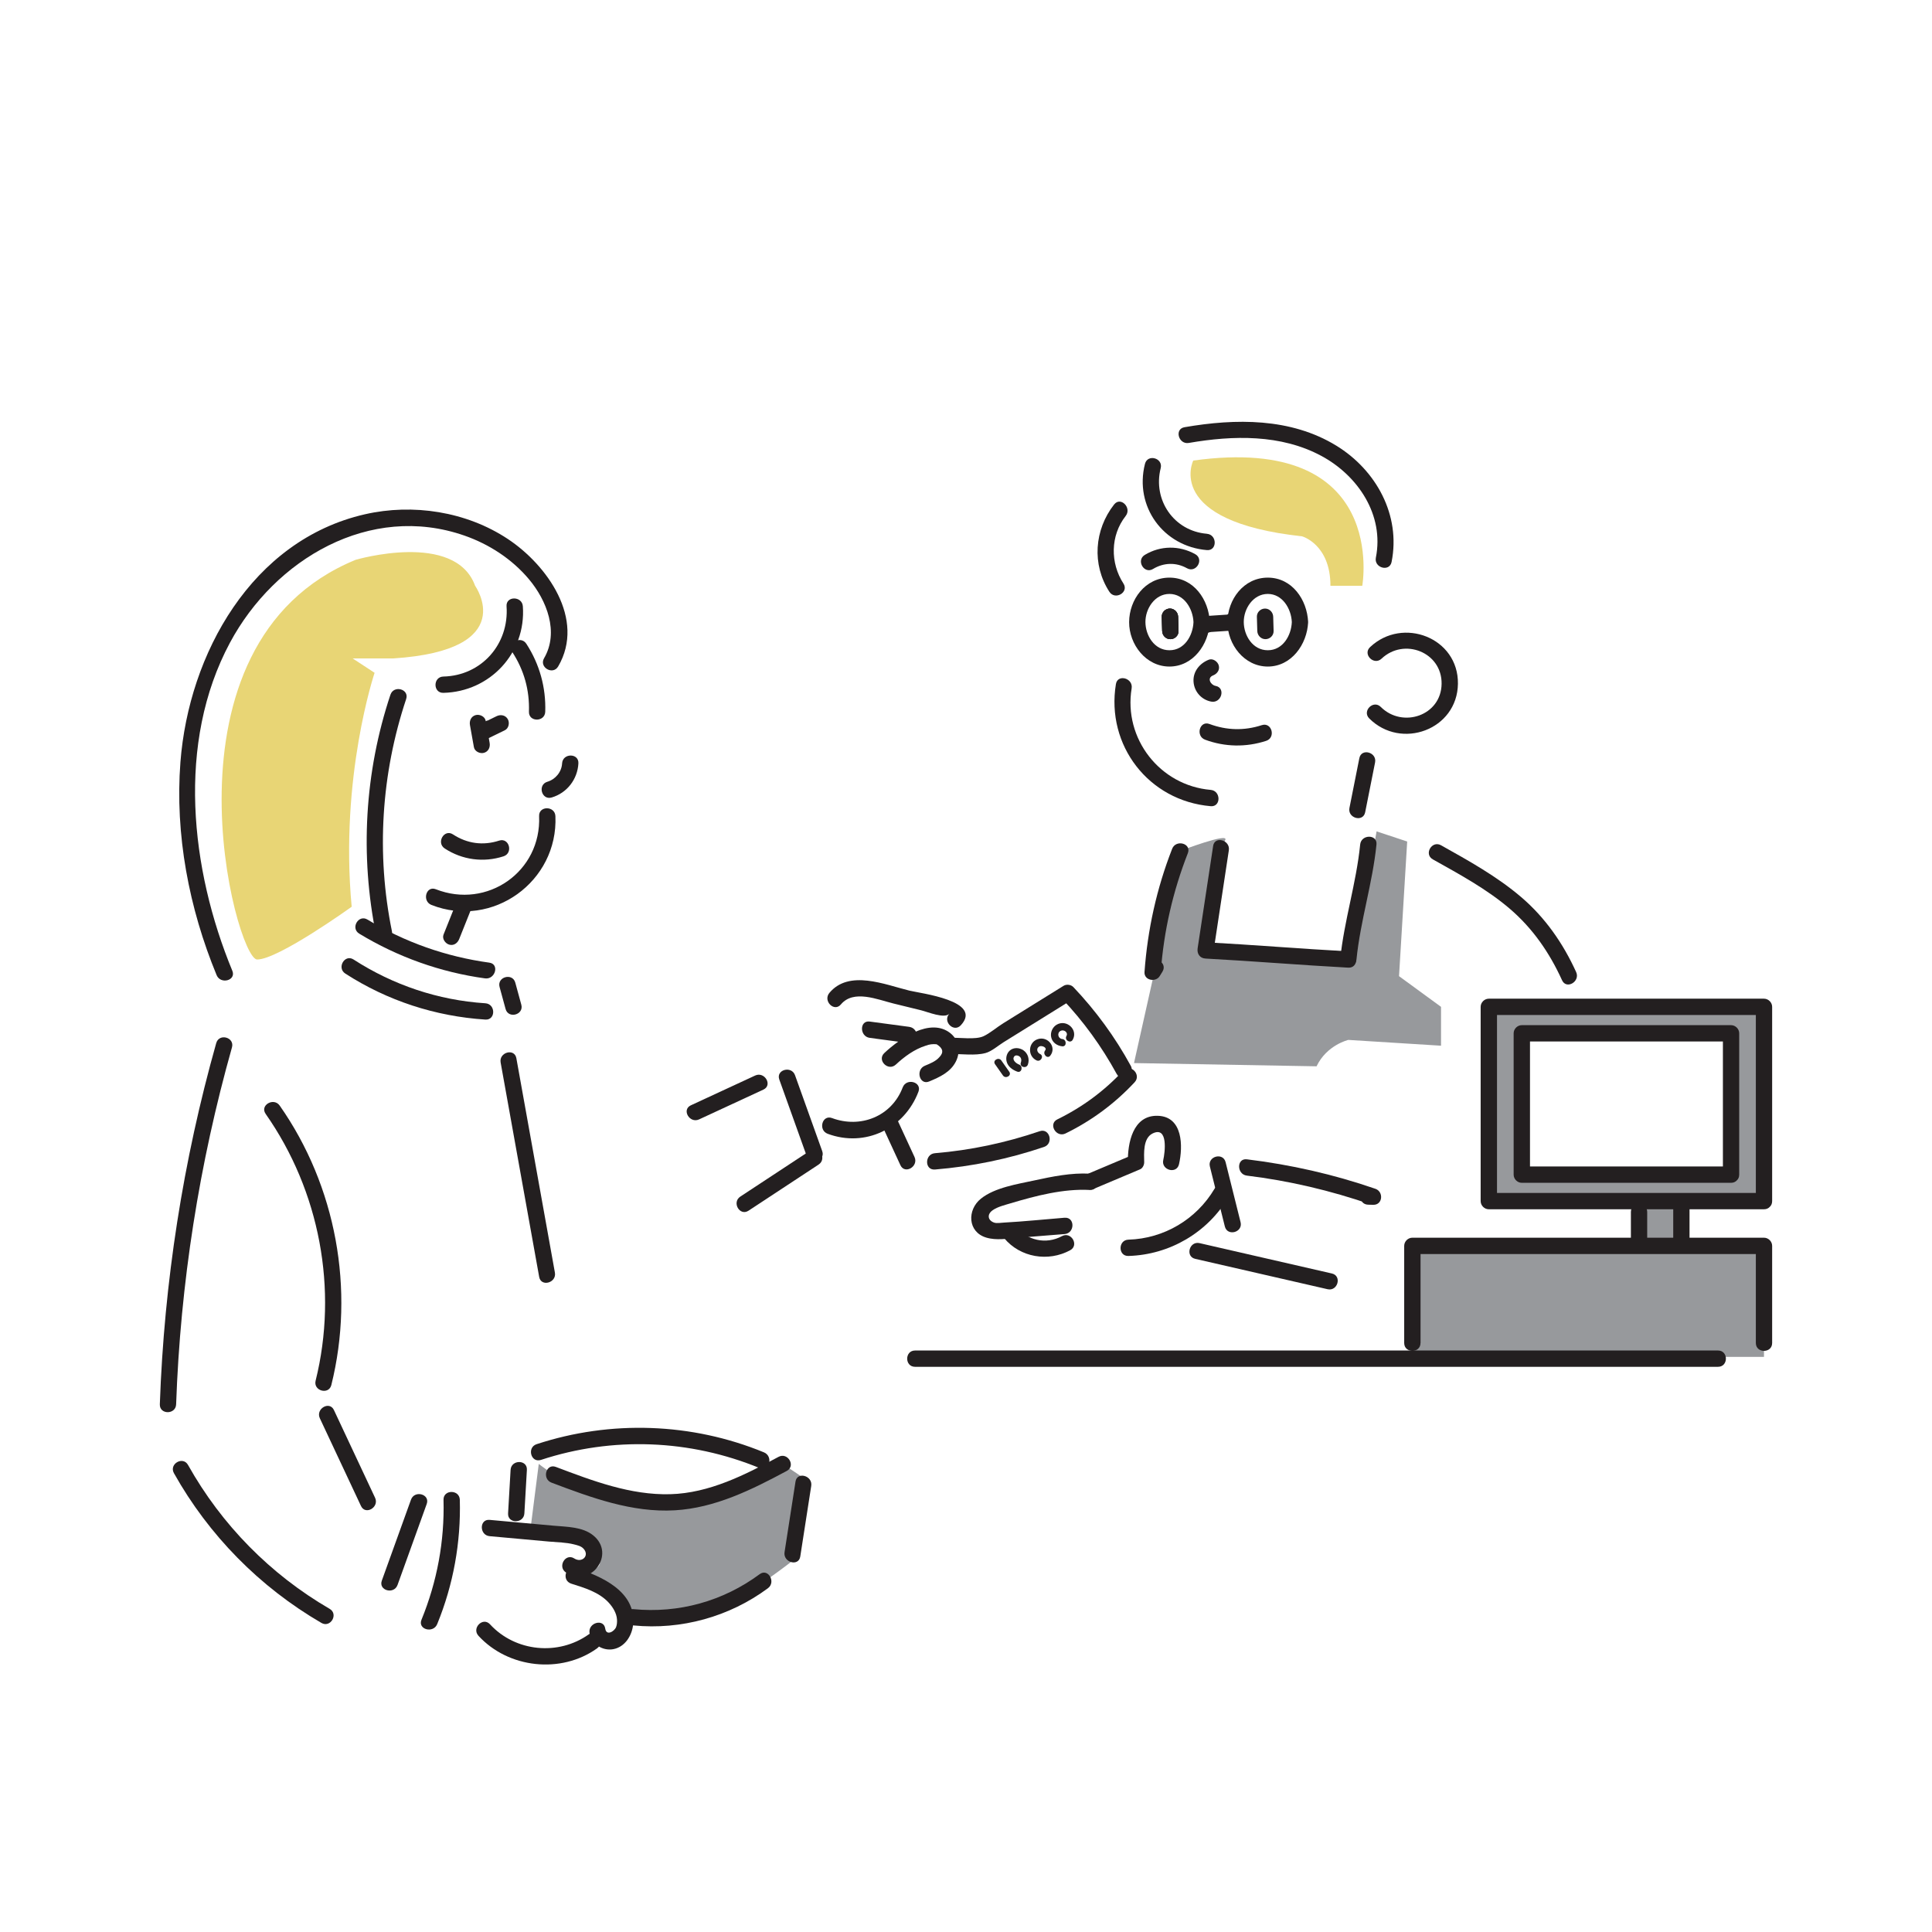 <?xml version="1.0" encoding="UTF-8"?><svg xmlns="http://www.w3.org/2000/svg" viewBox="0 0 799.99 799.99"><defs><style>.uuid-51ab757c-6716-45d7-98d6-039c36760b9b{fill:#e8d575;}.uuid-38bb4af3-7a71-4498-8dac-e0fc736ac64d{fill:#97999c;}.uuid-eb9af9a3-1b36-431a-a484-3994587343dc{fill:#231f20;}</style></defs><g id="uuid-3f8bc0ac-8d09-40c8-9010-ac5f8c2a3ad1"><path class="uuid-51ab757c-6716-45d7-98d6-039c36760b9b" d="M196.73,242.56s18.95,26.62-33.77,30.07h-16.95l9.1,5.96s-14.52,43.11-9.49,96.87c0,0-30.36,21.85-39.15,21.85s-43.94-130.7,40.8-165.51c0,0,41.17-12.08,49.46,10.76Z"/><path class="uuid-51ab757c-6716-45d7-98d6-039c36760b9b" d="M494.09,190.71s-12.39,25.11,45.09,31.38c0,0,11.72,3.27,11.72,20.47h13.18s11.34-63.15-69.99-51.85Z"/><path class="uuid-38bb4af3-7a71-4498-8dac-e0fc736ac64d" d="M730.43,497.34v-80.44h-113.94v80.44h62.19v18.72h-93.86v45.79h145.6v-46.3h-34.21v-18.21h34.21Zm-100.29-9.11v-60.37l86.64-1.16v61.53h-86.64Z"/><path class="uuid-38bb4af3-7a71-4498-8dac-e0fc736ac64d" d="M219.71,632.71l3.38-26.55s26.12,21.14,51.94,17.45c25.82-3.69,49.06-17.45,49.06-17.45l8.57,5.77-4.54,34.39s-16.21,12.7-24.43,16.1-45.02,6.68-45.02,6.68c0,0-11.44-16.1-19.66-16.1s11.61-1.55,9.16-6.68c-2.45-5.13-3.25-13.6-28.45-13.6Z"/><path class="uuid-38bb4af3-7a71-4498-8dac-e0fc736ac64d" d="M488.61,352.37s20.48-7.86,18.73-4.52-8.17,45.68-8.17,45.68l61.76,2.89,9.07-52.17,12.68,4.2-3.38,55.75,17.39,12.71v16.09l-38.38-2.4s-8.93,2.07-13.16,10.93l-75.59-1.34,9.59-42.89,9.45-44.93Z"/></g><g id="uuid-24ba2ebc-ce82-47a7-82a6-1b26532328fd"><path class="uuid-eb9af9a3-1b36-431a-a484-3994587343dc" d="M212.12,269.99c4.89,7.52,7.19,15.75,6.9,24.72-.14,4.34,6.61,4.34,6.75,0,.33-10.04-2.35-19.7-7.82-28.13-2.36-3.63-8.2-.25-5.83,3.41h0Z"/><path class="uuid-eb9af9a3-1b36-431a-a484-3994587343dc" d="M228.44,330.22c6.36-1.89,10.69-7.52,11.06-14.12,.24-4.34-6.51-4.33-6.75,0-.2,3.55-2.73,6.6-6.11,7.61-4.15,1.24-2.38,7.75,1.79,6.51h0Z"/><path class="uuid-eb9af9a3-1b36-431a-a484-3994587343dc" d="M223.23,337.94c.99,22.97-21.49,38.64-42.78,30.27-4.04-1.59-5.8,4.93-1.79,6.51,25.31,9.95,52.49-9.73,51.32-36.78-.19-4.33-6.94-4.35-6.75,0h0Z"/><path class="uuid-eb9af9a3-1b36-431a-a484-3994587343dc" d="M206.7,348.07c-6.66,2.16-13.27,1.27-19.14-2.57-3.65-2.39-7.03,3.46-3.41,5.83,7.25,4.75,16.09,5.92,24.34,3.25,4.12-1.33,2.35-7.85-1.79-6.51h0Z"/><path class="uuid-eb9af9a3-1b36-431a-a484-3994587343dc" d="M194.6,300.25c.54,3.04,1.09,6.08,1.63,9.12,.32,1.8,2.51,2.81,4.15,2.36,1.89-.52,2.68-2.35,2.36-4.15-.54-3.04-1.09-6.08-1.63-9.12-.32-1.8-2.51-2.81-4.15-2.36-1.89,.52-2.68,2.35-2.36,4.15h0Z"/><path class="uuid-eb9af9a3-1b36-431a-a484-3994587343dc" d="M209.75,251.05c1.11,15.64-10.35,28.72-26.16,29.09-4.34,.1-4.35,6.85,0,6.75,19.28-.45,34.29-16.47,32.91-35.84-.31-4.31-7.06-4.34-6.75,0h0Z"/><path class="uuid-eb9af9a3-1b36-431a-a484-3994587343dc" d="M161.67,287.65c-10.71,32.15-12.67,66.57-5.89,99.76,.87,4.25,7.38,2.45,6.51-1.79-6.55-32.03-4.44-65.17,5.89-96.17,1.38-4.13-5.14-5.9-6.51-1.79h0Z"/><path class="uuid-eb9af9a3-1b36-431a-a484-3994587343dc" d="M231.13,275.95c11.4-19.58-4.6-42.01-20.85-52.77-17.16-11.37-39.25-14.79-59.22-10.22-46.8,10.7-72.9,57.79-76.35,102.62-2.3,29.96,3.56,60.53,14.99,88.2,1.64,3.96,8.17,2.22,6.51-1.79-17.36-42.01-23.21-94.44-.99-135.87,18.55-34.6,57.97-57.98,97.11-44.34,10.23,3.57,19.65,9.7,26.65,18.01,7.42,8.81,12.59,21.98,6.31,32.76-2.19,3.76,3.64,7.16,5.83,3.41h0Z"/><path class="uuid-eb9af9a3-1b36-431a-a484-3994587343dc" d="M202.63,398.61c-17.95-2.47-34.96-8.45-50.47-17.84-3.72-2.26-7.12,3.58-3.41,5.83,15.95,9.67,33.6,15.98,52.08,18.52,4.25,.58,6.09-5.92,1.79-6.51h0Z"/><path class="uuid-eb9af9a3-1b36-431a-a484-3994587343dc" d="M206.86,408.68c.83,3.04,1.66,6.08,2.49,9.12,1.14,4.19,7.66,2.41,6.51-1.79-.83-3.04-1.66-6.08-2.49-9.12-1.14-4.19-7.66-2.41-6.51,1.79h0Z"/><path class="uuid-eb9af9a3-1b36-431a-a484-3994587343dc" d="M200.98,415.43c-19.51-1.26-38.17-7.53-54.59-18.13-3.66-2.36-7.05,3.48-3.41,5.83,17.43,11.25,37.3,17.71,57.99,19.05,4.34,.28,4.32-6.47,0-6.75h0Z"/><path class="uuid-eb9af9a3-1b36-431a-a484-3994587343dc" d="M188.62,374.56c-1.66,4.15-3.32,8.29-4.97,12.44-.68,1.71,.75,3.69,2.36,4.15,1.92,.55,3.48-.67,4.15-2.36,1.66-4.15,3.32-8.29,4.97-12.44,.68-1.71-.75-3.69-2.36-4.15-1.92-.55-3.48,.67-4.15,2.36h0Z"/><path class="uuid-eb9af9a3-1b36-431a-a484-3994587343dc" d="M89.54,431.9c-13.75,48.73-21.58,98.99-23.36,149.59-.15,4.34,6.6,4.34,6.75,0,1.76-50.02,9.53-99.62,23.12-147.79,1.18-4.19-5.33-5.98-6.51-1.79h0Z"/><path class="uuid-eb9af9a3-1b36-431a-a484-3994587343dc" d="M205.63,296.55c-2.55,1.24-5.1,2.48-7.65,3.73,1.14,1.94,2.27,3.89,3.41,5.83,.99-.53,1.99-1.06,2.98-1.59,3.83-2.05,.43-7.88-3.41-5.83-.99,.53-1.99,1.06-2.98,1.59-1.61,.86-2.11,3.09-1.21,4.62,.98,1.67,2.97,2.01,4.62,1.21,2.55-1.24,5.1-2.48,7.65-3.73,1.64-.8,2.08-3.13,1.21-4.62-.98-1.67-2.97-2.01-4.62-1.21h0Z"/><path class="uuid-eb9af9a3-1b36-431a-a484-3994587343dc" d="M207.3,439.96c5.32,29.59,10.64,59.19,15.96,88.78,.77,4.27,7.27,2.46,6.51-1.79-5.32-29.59-10.64-59.19-15.96-88.78-.77-4.27-7.27-2.46-6.51,1.79h0Z"/><path class="uuid-eb9af9a3-1b36-431a-a484-3994587343dc" d="M109.99,461.22c22.37,31.92,30.1,72.64,20.7,110.49-1.05,4.22,5.46,6.01,6.51,1.79,9.81-39.5,2-82.34-21.38-115.7-2.47-3.53-8.33-.16-5.83,3.41h0Z"/><path class="uuid-eb9af9a3-1b36-431a-a484-3994587343dc" d="M378.9,565.96h332.49c4.34,0,4.35-6.75,0-6.75H378.9c-4.34,0-4.35,6.75,0,6.75h0Z"/><path class="uuid-eb9af9a3-1b36-431a-a484-3994587343dc" d="M462.07,283.25c-4.17,25.39,13.57,48.37,39.24,50.57,4.33,.37,4.3-6.38,0-6.75-21-1.8-36.15-21.19-32.73-42.03,.7-4.25-5.8-6.08-6.51-1.79h0Z"/><path class="uuid-eb9af9a3-1b36-431a-a484-3994587343dc" d="M500.5,273.18c-3.74,1.47-6.57,4.88-6.29,9.09s3.38,7.53,7.34,8.25c4.25,.78,6.07-5.73,1.79-6.51-2.03-.37-3.71-3.28-1.05-4.33,1.7-.67,2.88-2.26,2.36-4.15-.44-1.62-2.45-3.03-4.15-2.36h0Z"/><path class="uuid-eb9af9a3-1b36-431a-a484-3994587343dc" d="M499,306.29c8.21,3.04,16.96,3.18,25.28,.48,4.11-1.34,2.35-7.85-1.79-6.51-7.3,2.37-14.51,2.18-21.7-.48-4.08-1.51-5.84,5.01-1.79,6.51h0Z"/><path class="uuid-eb9af9a3-1b36-431a-a484-3994587343dc" d="M500.94,257.59c-.39-9.25-6.64-18.41-16.7-18.41s-16.67,9.15-16.7,18.41,6.95,18.41,16.7,18.41,16.31-9.16,16.7-18.41c.18-4.34-6.57-4.33-6.75,0-.23,5.55-3.7,11.66-9.95,11.66s-9.91-6.1-9.95-11.66c-.04-5.57,3.89-11.66,9.95-11.66s9.71,6.1,9.95,11.66c.18,4.33,6.93,4.35,6.75,0Z"/><path class="uuid-eb9af9a3-1b36-431a-a484-3994587343dc" d="M541.66,257.59c-.39-9.25-6.64-18.41-16.7-18.41s-16.67,9.15-16.7,18.41c-.03,9.26,6.95,18.41,16.7,18.41s16.31-9.16,16.7-18.41c.18-4.34-6.57-4.33-6.75,0-.23,5.55-3.7,11.66-9.95,11.66s-9.91-6.1-9.95-11.66,3.89-11.66,9.95-11.66,9.71,6.1,9.95,11.66c.18,4.33,6.93,4.35,6.75,0Z"/><path class="uuid-eb9af9a3-1b36-431a-a484-3994587343dc" d="M499.52,262.07c4.34,0,4.35-6.75,0-6.75s-4.35,6.75,0,6.75h0Z"/><path class="uuid-eb9af9a3-1b36-431a-a484-3994587343dc" d="M499.5,261.82c3.44-.23,6.88-.46,10.32-.69,1.64-.11,3.62-1.47,3.38-3.38l-.02-.19c-.21-1.66-.94-2.63-2.48-3.25l-.21-.09c-1.17-.48-2.4,.17-3.28,.87l-.15,.12c-1.43,1.13-1.18,3.59,0,4.77,1.41,1.41,3.34,1.13,4.77,0l.15-.12c-1.09,.29-2.19,.58-3.28,.87l.21,.09c-.83-1.08-1.65-2.17-2.48-3.25l.02,.19,3.38-3.38c-3.44,.23-6.88,.46-10.32,.69-4.31,.29-4.34,7.04,0,6.75h0Z"/><path class="uuid-eb9af9a3-1b36-431a-a484-3994587343dc" d="M481.06,255.37c.06,1.97,.11,3.94,.17,5.91,.05,1.82,1.51,3.38,3.38,3.38s3.43-1.54,3.38-3.38c-.06-1.97-.11-3.94-.17-5.91-.05-1.82-1.51-3.38-3.38-3.38s-3.43,1.54-3.38,3.38h0Z"/><path class="uuid-eb9af9a3-1b36-431a-a484-3994587343dc" d="M520.44,255.37c.06,1.97,.11,3.94,.17,5.91,.05,1.82,1.51,3.38,3.38,3.38s3.43-1.54,3.38-3.38c-.06-1.97-.11-3.94-.17-5.91-.05-1.82-1.51-3.38-3.38-3.38s-3.43,1.54-3.38,3.38h0Z"/><path class="uuid-eb9af9a3-1b36-431a-a484-3994587343dc" d="M461.33,208.88c-8.21,10.47-9.29,24.87-1.97,36.16,2.35,3.63,8.2,.25,5.83-3.41-5.53-8.53-5.45-19.86,.92-27.98,2.65-3.38-2.09-8.19-4.77-4.77h0Z"/><path class="uuid-eb9af9a3-1b36-431a-a484-3994587343dc" d="M499.74,221.02c-13.66-1.13-22.47-14-19.13-27.16,1.07-4.21-5.44-6.01-6.51-1.79-4.48,17.66,7.61,34.21,25.64,35.71,4.33,.36,4.31-6.39,0-6.75h0Z"/><path class="uuid-eb9af9a3-1b36-431a-a484-3994587343dc" d="M492.25,183.41c18.3-3.16,38.14-3.67,54.95,5.4,15.12,8.16,26.03,24.45,22.51,42.09-.85,4.24,5.66,6.06,6.51,1.79,3.87-19.4-6.4-38.03-22.85-48.13-18.9-11.6-41.77-11.32-62.91-7.66-4.27,.74-2.46,7.24,1.79,6.51h0Z"/><path class="uuid-eb9af9a3-1b36-431a-a484-3994587343dc" d="M572.07,272.73c9.31-8.8,25.02-2.7,24.86,10.41-.16,13.22-16.21,18.54-25.19,9.58-3.08-3.07-7.85,1.7-4.77,4.77,13.2,13.17,36.46,4.68,36.72-14.35,.26-19.12-22.91-27.93-36.39-15.18-3.16,2.99,1.62,7.76,4.77,4.77h0Z"/><path class="uuid-eb9af9a3-1b36-431a-a484-3994587343dc" d="M477.43,235.6c4.42-2.67,9.55-2.83,14.08-.3,3.8,2.12,7.2-3.71,3.41-5.83-6.59-3.68-14.42-3.61-20.89,.3-3.71,2.24-.32,8.08,3.41,5.83h0Z"/><path class="uuid-eb9af9a3-1b36-431a-a484-3994587343dc" d="M485.35,351.48c-6.4,16.37-10.18,33.48-11.44,51-.25,3.49,4.64,4.39,6.29,1.7,.38-.62,.76-1.24,1.15-1.86,2.28-3.71-3.55-7.1-5.83-3.41-.38,.62-.76,1.24-1.15,1.86,2.1,.57,4.19,1.14,6.29,1.7,1.21-16.92,5.02-33.41,11.2-49.21,1.58-4.05-4.94-5.8-6.51-1.79h0Z"/><path class="uuid-eb9af9a3-1b36-431a-a484-3994587343dc" d="M502.33,350.29c-2.14,14.12-4.28,28.23-6.42,42.35-.34,2.23,.87,4.14,3.25,4.27,19.73,1.06,39.41,2.71,59.14,3.77,4.34,.23,4.33-6.52,0-6.75-19.73-1.06-39.41-2.71-59.14-3.77l3.25,4.27c2.14-14.12,4.28-28.23,6.42-42.35,.64-4.25-5.86-6.08-6.51-1.79h0Z"/><path class="uuid-eb9af9a3-1b36-431a-a484-3994587343dc" d="M563.21,349.69c-1.61,16.07-6.66,31.54-8.28,47.62-.43,4.32,6.32,4.29,6.75,0,1.61-16.07,6.66-31.54,8.28-47.62,.43-4.32-6.32-4.29-6.75,0h0Z"/><path class="uuid-eb9af9a3-1b36-431a-a484-3994587343dc" d="M593.27,355.83c10.96,6.14,22.24,12.22,31.84,20.41,9.56,8.17,16.51,18.26,21.7,29.67,1.8,3.95,7.62,.52,5.83-3.41-5.4-11.87-12.8-22.53-22.75-31.03-10.06-8.59-21.71-15.03-33.2-21.47-3.79-2.12-7.2,3.7-3.41,5.83h0Z"/><path class="uuid-eb9af9a3-1b36-431a-a484-3994587343dc" d="M562.87,313.93c-1.37,6.87-2.73,13.75-4.1,20.62-.84,4.24,5.66,6.06,6.51,1.79,1.37-6.87,2.73-13.75,4.1-20.62,.84-4.24-5.66-6.06-6.51-1.79h0Z"/><path class="uuid-eb9af9a3-1b36-431a-a484-3994587343dc" d="M322.69,447.01c3.75,10.48,7.51,20.96,11.26,31.43,1.45,4.06,7.98,2.31,6.51-1.79-3.75-10.48-7.51-20.96-11.26-31.43-1.45-4.06-7.98-2.31-6.51,1.79h0Z"/><path class="uuid-eb9af9a3-1b36-431a-a484-3994587343dc" d="M312.69,445.35l-26.62,12.33c-3.94,1.82-.51,7.64,3.41,5.83,8.87-4.11,17.75-8.22,26.62-12.33,3.94-1.82,.51-7.64-3.41-5.83h0Z"/><path class="uuid-eb9af9a3-1b36-431a-a484-3994587343dc" d="M335.55,476.39c-9.67,6.36-19.34,12.73-29.01,19.09-3.61,2.38-.24,8.23,3.41,5.83,9.67-6.36,19.34-12.73,29.01-19.09,3.61-2.38,.24-8.23-3.41-5.83h0Z"/><path class="uuid-eb9af9a3-1b36-431a-a484-3994587343dc" d="M132.44,587.27c5.68,12.11,11.36,24.22,17.04,36.33,1.84,3.93,7.66,.51,5.83-3.41-5.68-12.11-11.36-24.22-17.04-36.33-1.84-3.93-7.66-.51-5.83,3.41h0Z"/><path class="uuid-eb9af9a3-1b36-431a-a484-3994587343dc" d="M730.43,493.97h-113.94l3.38,3.38v-80.44l-3.38,3.38h113.94l-3.38-3.38v80.44c0,4.34,6.75,4.35,6.75,0v-80.44c0-1.82-1.55-3.38-3.38-3.38h-113.94c-1.82,0-3.38,1.55-3.38,3.38v80.44c0,1.82,1.55,3.38,3.38,3.38h113.94c4.34,0,4.35-6.75,0-6.75Z"/><path class="uuid-eb9af9a3-1b36-431a-a484-3994587343dc" d="M716.79,483.01h-86.64l3.38,3.38v-58.52l-3.38,3.38h86.64l-3.38-3.38v58.52c0,4.34,6.75,4.35,6.75,0v-58.52c0-1.82-1.55-3.38-3.38-3.38h-86.64c-1.82,0-3.38,1.55-3.38,3.38v58.52c0,1.82,1.55,3.38,3.38,3.38h86.64c4.34,0,4.35-6.75,0-6.75Z"/><path class="uuid-eb9af9a3-1b36-431a-a484-3994587343dc" d="M588.21,556.1v-40.22l-3.38,3.38h145.6l-3.38-3.38v40.22c0,4.34,6.75,4.35,6.75,0v-40.22c0-1.82-1.55-3.38-3.38-3.38h-145.6c-1.82,0-3.38,1.55-3.38,3.38v40.22c0,4.34,6.75,4.35,6.75,0h0Z"/><path class="uuid-eb9af9a3-1b36-431a-a484-3994587343dc" d="M481.06,255.37c.06,1.97,.11,3.94,.17,5.91,.05,1.82,1.51,3.38,3.38,3.38s3.43-1.54,3.38-3.38c-.06-1.97-.11-3.94-.17-5.91-.05-1.82-1.51-3.38-3.38-3.38s-3.43,1.54-3.38,3.38h0Z"/><path class="uuid-eb9af9a3-1b36-431a-a484-3994587343dc" d="M481.06,255.37c.06,1.97,.11,3.94,.17,5.91,.05,1.82,1.51,3.38,3.38,3.38s3.43-1.54,3.38-3.38c-.06-1.97-.11-3.94-.17-5.91-.05-1.82-1.51-3.38-3.38-3.38s-3.43,1.54-3.38,3.38h0Z"/><path class="uuid-eb9af9a3-1b36-431a-a484-3994587343dc" d="M675.31,501.83v11.75c0,4.34,6.75,4.35,6.75,0v-11.75c0-4.34-6.75-4.35-6.75,0h0Z"/><path class="uuid-eb9af9a3-1b36-431a-a484-3994587343dc" d="M692.84,500.24v15.31c0,4.34,6.75,4.35,6.75,0v-15.31c0-4.34-6.75-4.35-6.75,0h0Z"/><path class="uuid-eb9af9a3-1b36-431a-a484-3994587343dc" d="M440.83,504.23c-8.4,.67-16.82,1.56-25.24,2.02-1.04,.06-2.84,.35-3.85,.03-2.67-.85-3.24-3.41-.66-5.19,2.1-1.44,5.05-2.13,7.47-2.86,10.3-3.09,21.83-6.08,32.67-5.5,4.34,.23,4.33-6.52,0-6.75-7.63-.41-15.49,1.18-22.9,2.8-7,1.52-16.37,2.93-22.13,7.54-5.79,4.63-5.57,13.8,2.18,16.13,4.19,1.26,8.79,.43,13.05,.09,6.47-.52,12.94-1.03,19.41-1.55,4.3-.34,4.34-7.1,0-6.75h0Z"/><path class="uuid-eb9af9a3-1b36-431a-a484-3994587343dc" d="M415.79,512.68c6.66,8.03,18.27,9.94,27.34,5.01,3.82-2.07,.42-7.9-3.41-5.83-6.6,3.58-14.44,1.74-19.16-3.95-2.78-3.35-7.53,1.45-4.77,4.77h0Z"/><path class="uuid-eb9af9a3-1b36-431a-a484-3994587343dc" d="M452.92,492.27l19.19-8.1c1.04-.44,1.69-1.85,1.67-2.91-.06-3.6-.55-9.91,3.44-11.9,6.6-3.29,5.15,7.95,4.46,10.94-.97,4.23,5.54,6.03,6.51,1.79,1.68-7.34,1.7-19.82-8.86-20.07-10.31-.25-12.44,11.39-12.3,19.24,.56-.97,1.11-1.94,1.67-2.91l-19.19,8.1c-3.99,1.68-.55,7.5,3.41,5.83h0Z"/><path class="uuid-eb9af9a3-1b36-431a-a484-3994587343dc" d="M467.26,520.06c17.08-.5,32.75-9.69,41.46-24.4,2.22-3.75-3.61-7.15-5.83-3.41-7.49,12.65-20.93,20.63-35.64,21.06-4.33,.13-4.35,6.88,0,6.75h0Z"/><path class="uuid-eb9af9a3-1b36-431a-a484-3994587343dc" d="M373.79,450.25c-4.56,12.02-17.46,17.11-29.28,12.71-4.08-1.52-5.84,5-1.79,6.51,15.54,5.78,31.79-2.16,37.58-17.42,1.54-4.07-4.98-5.82-6.51-1.79h0Z"/><path class="uuid-eb9af9a3-1b36-431a-a484-3994587343dc" d="M500.98,483.02c2.07,8.28,4.13,16.56,6.2,24.84,1.05,4.21,7.56,2.43,6.51-1.79-2.07-8.28-4.13-16.56-6.2-24.84-1.05-4.21-7.56-2.43-6.51,1.79h0Z"/><path class="uuid-eb9af9a3-1b36-431a-a484-3994587343dc" d="M516.29,486.79c17.54,2.13,34.74,6.2,51.43,11.97,.3-2.21,.6-4.42,.9-6.63-.7-.02-1.41-.03-2.11-.05-4.35-.1-4.34,6.65,0,6.75,.7,.02,1.41,.03,2.11,.05,3.96,.09,4.38-5.42,.9-6.63-17.29-5.98-35.07-10-53.23-12.21-4.3-.52-4.26,6.23,0,6.75h0Z"/><path class="uuid-eb9af9a3-1b36-431a-a484-3994587343dc" d="M494.92,521.26c18.26,4.19,36.53,8.38,54.79,12.57,4.23,.97,6.03-5.54,1.79-6.51-18.26-4.19-36.53-8.38-54.79-12.57-4.23-.97-6.03,5.54-1.79,6.51h0Z"/><path class="uuid-eb9af9a3-1b36-431a-a484-3994587343dc" d="M370.96,440.8c3.49-3.27,7.69-6.34,12.32-7.8,1.46-.57,2.97-.77,4.55-.59,2.68,1.62,3.04,3.41,1.08,5.39-1.46,1.7-3.96,2.66-5.96,3.5-3.95,1.65-2.21,8.19,1.79,6.51,4.38-1.83,8.88-3.86,11.1-8.34,1.97-3.98,1.25-8.77-2.25-11.6-8.41-6.8-21.18,2.32-27.41,8.16-3.18,2.98,1.6,7.74,4.77,4.77h0Z"/><path class="uuid-eb9af9a3-1b36-431a-a484-3994587343dc" d="M348.2,415.9c5.25-6.29,15.22-1.98,21.78-.37,3.79,.93,7.59,1.86,11.38,2.79,2.75,.67,9.72,3.63,11.74,1.43-2.93,3.19,1.83,7.98,4.77,4.77,9.28-10.11-16.57-13.17-21.35-14.34-10.06-2.47-24.95-8.8-33.09,.95-2.77,3.31,1.98,8.11,4.77,4.77h0Z"/><path class="uuid-eb9af9a3-1b36-431a-a484-3994587343dc" d="M360.13,429.75c5.45,.73,10.9,1.46,16.35,2.19,4.29,.58,4.25-6.18,0-6.75-5.45-.73-10.9-1.46-16.35-2.19-4.29-.58-4.25,6.18,0,6.75h0Z"/><path class="uuid-eb9af9a3-1b36-431a-a484-3994587343dc" d="M366.01,467.69c2.28,4.93,4.55,9.86,6.83,14.79,1.82,3.94,7.64,.51,5.83-3.41-2.28-4.93-4.55-9.86-6.83-14.79-1.82-3.94-7.64-.51-5.83,3.41h0Z"/><path class="uuid-eb9af9a3-1b36-431a-a484-3994587343dc" d="M468.19,441.27c-6.47-11.85-14.43-22.74-23.72-32.53-1-1.06-2.85-1.3-4.09-.53-5.54,3.44-11.08,6.88-16.61,10.31-2.77,1.72-5.54,3.44-8.31,5.16s-5.7,4.27-8.33,5.44c-3.22,1.43-9.63,.5-13.52,.58-4.34,.1-4.35,6.85,0,6.75,4.52-.1,10.11,.77,14.49-.42,2.53-.69,5.23-3.09,7.45-4.47,3.32-2.06,6.65-4.13,9.97-6.19,6.09-3.78,12.18-7.56,18.27-11.35-1.36-.18-2.73-.35-4.09-.53,8.92,9.39,16.46,19.8,22.67,31.17,2.08,3.81,7.91,.41,5.83-3.41h0Z"/><path class="uuid-eb9af9a3-1b36-431a-a484-3994587343dc" d="M387.11,484.27c15.43-1.28,30.55-4.37,45.21-9.36,4.09-1.39,2.33-7.91-1.79-6.51-14.08,4.79-28.58,7.88-43.41,9.11-4.3,.36-4.34,7.11,0,6.75h0Z"/><path class="uuid-eb9af9a3-1b36-431a-a484-3994587343dc" d="M441.23,469.32c10.79-5.27,20.41-12.41,28.59-21.19,2.96-3.18-1.8-7.96-4.77-4.77-7.82,8.4-16.91,15.1-27.23,20.14-3.9,1.91-.49,7.73,3.41,5.83h0Z"/><path class="uuid-eb9af9a3-1b36-431a-a484-3994587343dc" d="M412.01,440.65c1.09,1.56,2.19,3.11,3.28,4.67s3.74,.07,2.62-1.53-2.19-3.11-3.28-4.67-3.74-.07-2.62,1.53h0Z"/><path class="uuid-eb9af9a3-1b36-431a-a484-3994587343dc" d="M421.97,440.8c-1.15-.44-3.06-1.88-2.02-3.32,.46-.64,1.37-.53,1.98-.17,1,.59,1.13,1.67,.77,2.69-.64,1.85,2.28,2.64,2.92,.81,.75-2.16,.07-4.58-1.84-5.9-1.63-1.13-3.98-1.3-5.57,.02-1.34,1.12-1.84,3.05-1.37,4.72,.58,2.08,2.41,3.34,4.32,4.07s2.61-2.23,.81-2.92h0Z"/><path class="uuid-eb9af9a3-1b36-431a-a484-3994587343dc" d="M430.69,436.45c-1.29-.63-1.77-2.36-.3-3.16,.91-.49,3.36,.41,2.37,1.68-1.18,1.52,.95,3.68,2.14,2.14,2.73-3.5-.98-8.11-5.08-6.86-4.09,1.25-4.48,6.95-.66,8.81,1.75,.85,3.28-1.76,1.53-2.62h0Z"/><path class="uuid-eb9af9a3-1b36-431a-a484-3994587343dc" d="M439.82,430.23c-1.74-.19-2.23-2.53-.68-3.36,1.37-.73,3.28,.6,2.44,2.12-.94,1.71,1.68,3.24,2.62,1.53,2.29-4.16-2.54-8.54-6.58-6.27-1.79,1-2.77,3.18-2.36,5.18,.45,2.23,2.41,3.59,4.57,3.82,1.94,.21,1.92-2.82,0-3.03h0Z"/><path class="uuid-eb9af9a3-1b36-431a-a484-3994587343dc" d="M183.65,621.04c.45,17.12-2.65,33.82-9.13,49.67-1.64,4.02,4.88,5.77,6.51,1.79,6.69-16.35,9.84-33.8,9.37-51.46-.11-4.34-6.87-4.35-6.75,0h0Z"/><path class="uuid-eb9af9a3-1b36-431a-a484-3994587343dc" d="M202.74,636.09l24.56,2.23c3.4,.31,7.06,.32,10.38,1.17,1.39,.36,2.89,.66,3.91,1.75,2.7,2.9-.64,6.1-3.81,4.07-3.67-2.35-7.06,3.49-3.41,5.83,10.32,6.62,20.77-7.68,11.28-15.37-4.44-3.6-11.01-3.53-16.39-4.02-8.84-.8-17.68-1.61-26.52-2.41-4.32-.39-4.3,6.36,0,6.75h0Z"/><path class="uuid-eb9af9a3-1b36-431a-a484-3994587343dc" d="M236.54,655.75c5.44,1.72,11.45,3.48,15.45,7.8,1.75,1.89,3.32,4.38,3.49,7.02,.07,1.03,0,2.18-.37,3.15-.7,1.8-4.04,3.82-4.5,.63-.61-4.28-7.12-2.46-6.51,1.79,.65,4.54,5.32,7.54,9.78,6.75,4.87-.87,7.83-5.6,8.28-10.24,1.31-13.67-13.17-20.03-23.83-23.41-4.15-1.32-5.93,5.2-1.79,6.51h0Z"/><path class="uuid-eb9af9a3-1b36-431a-a484-3994587343dc" d="M243.81,676.73c-12.58,8.99-30.41,7.27-40.91-4.15-2.95-3.21-7.71,1.58-4.77,4.77,12.38,13.47,34.17,15.87,49.09,5.2,3.5-2.5,.14-8.36-3.41-5.83h0Z"/><path class="uuid-eb9af9a3-1b36-431a-a484-3994587343dc" d="M217.13,626.65c.35-6,.69-12,1.04-18.01,.25-4.34-6.5-4.33-6.75,0-.35,6-.69,12-1.04,18.01-.25,4.34,6.5,4.33,6.75,0h0Z"/><path class="uuid-eb9af9a3-1b36-431a-a484-3994587343dc" d="M228.36,613.92c16.27,6.15,33.34,12.49,51.04,11.46,16.72-.97,31.9-8.54,46.39-16.31,3.83-2.05,.42-7.88-3.41-5.83-13.93,7.47-28.67,15.03-44.83,15.47-16.47,.45-32.24-5.57-47.4-11.3-4.07-1.54-5.83,4.98-1.79,6.51h0Z"/><path class="uuid-eb9af9a3-1b36-431a-a484-3994587343dc" d="M329.4,613.48c-1.51,9.75-3.03,19.5-4.54,29.24-.66,4.25,5.84,6.08,6.51,1.79,1.51-9.75,3.03-19.5,4.54-29.24,.66-4.25-5.84-6.08-6.51-1.79h0Z"/><path class="uuid-eb9af9a3-1b36-431a-a484-3994587343dc" d="M262.28,673.05c19.78,1.93,39.71-3.57,55.69-15.4,3.45-2.56,.09-8.42-3.41-5.83-15.15,11.21-33.53,16.31-52.29,14.48-4.32-.42-4.29,6.33,0,6.75h0Z"/><path class="uuid-eb9af9a3-1b36-431a-a484-3994587343dc" d="M223.99,604.51c29.65-9.75,61.72-8.5,90.57,3.39,4.01,1.65,5.76-4.87,1.79-6.51-29.84-12.3-63.51-13.47-94.16-3.39-4.11,1.35-2.35,7.87,1.79,6.51h0Z"/><path class="uuid-eb9af9a3-1b36-431a-a484-3994587343dc" d="M170.18,620.97c-4.03,11.18-8.05,22.35-12.08,33.53-1.48,4.09,5.04,5.86,6.51,1.79,4.03-11.18,8.05-22.35,12.08-33.53,1.48-4.09-5.04-5.86-6.51-1.79h0Z"/><path class="uuid-eb9af9a3-1b36-431a-a484-3994587343dc" d="M72.02,610c14.42,25.74,35.56,47.19,61.07,62.01,3.76,2.19,7.17-3.64,3.41-5.83-24.56-14.27-44.77-34.81-58.65-59.59-2.12-3.79-7.96-.39-5.83,3.41h0Z"/></g></svg>